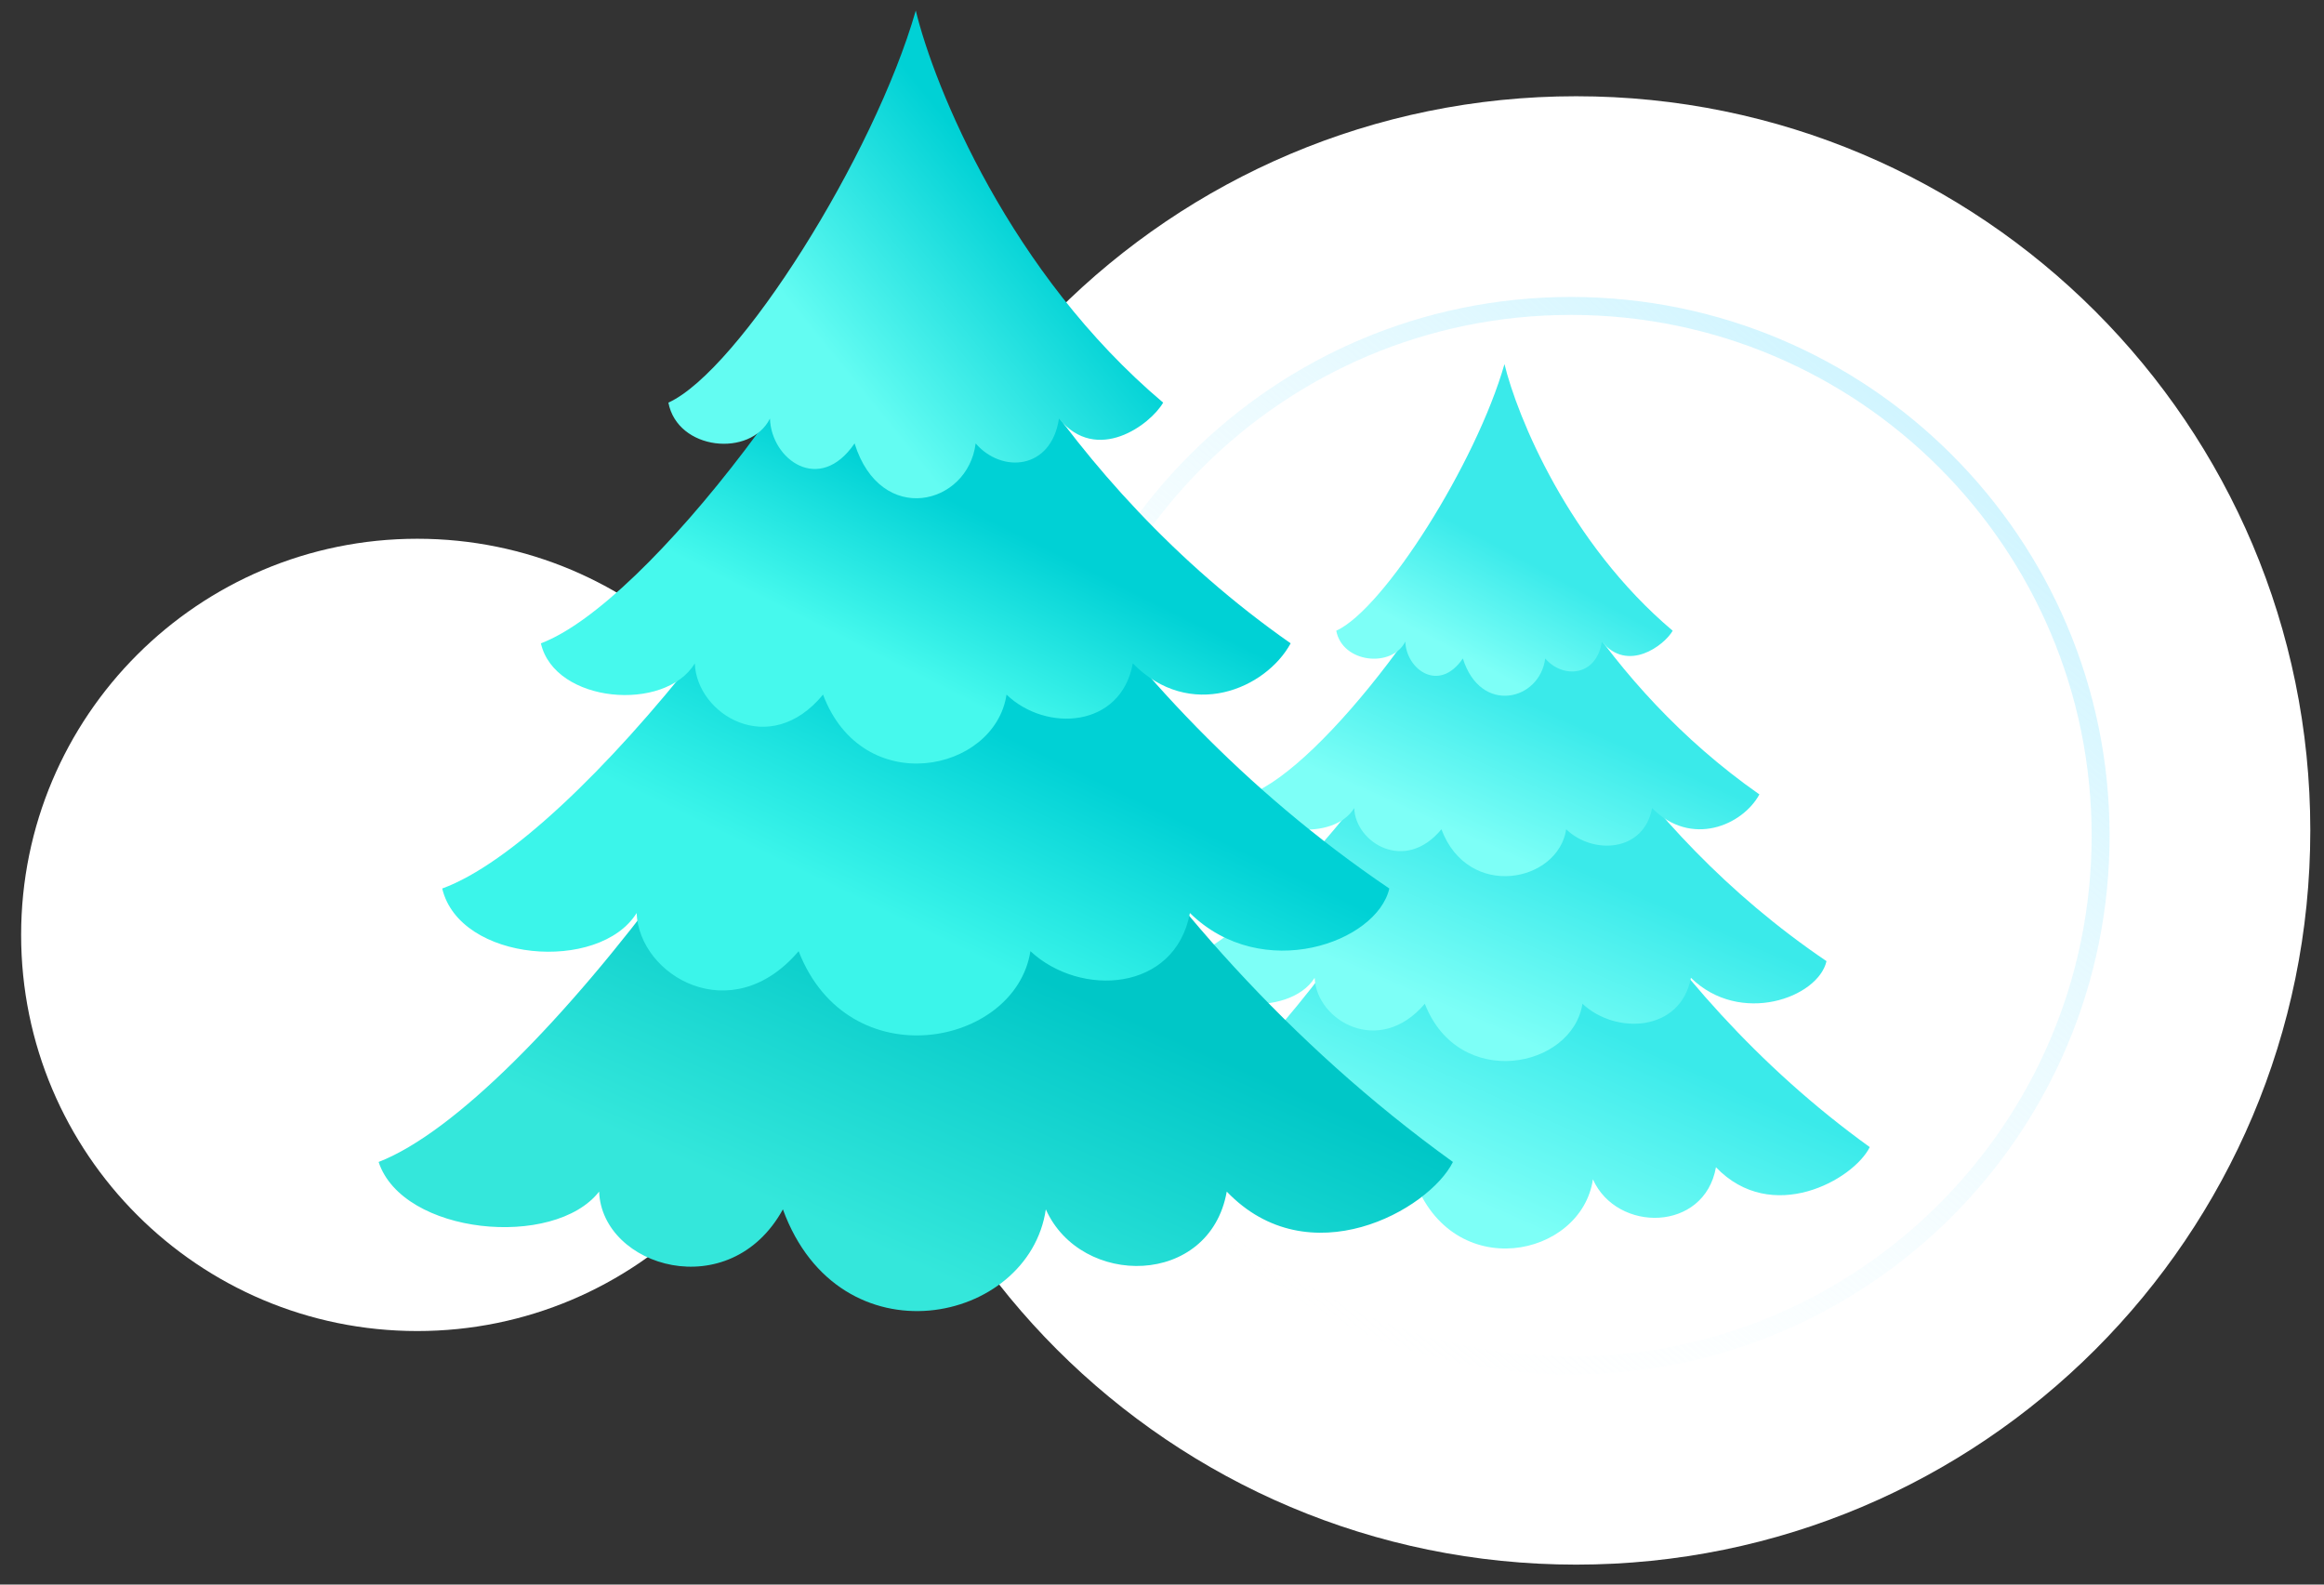 <svg width="220" height="150" viewBox="0 0 220 150" fill="none" xmlns="http://www.w3.org/2000/svg">
    <rect x="0" y="0" width="220" height="150" fill="#333333" stroke="none"/>
    <path d="M149.203 148.111C110.82 148.111 79.703 116.995 79.703 78.611C79.703 40.227 110.82 9.111 149.203 9.111C187.587 9.111 218.703 40.227 218.703 78.611C218.703 116.995 187.587 148.111 149.203 148.111Z" fill="white"/>
    <path fill-rule="evenodd" clip-rule="evenodd" d="M148.703 29.81C175.931 29.81 198.004 51.883 198.004 79.111C198.004 106.339 175.931 128.412 148.703 128.412C121.475 128.412 99.403 106.339 99.403 79.111C99.403 51.883 121.475 29.81 148.703 29.81ZM199.703 79.111C199.703 50.945 176.87 28.111 148.703 28.111C120.537 28.111 97.703 50.945 97.703 79.111C97.703 107.278 120.537 130.111 148.703 130.111C176.87 130.111 199.703 107.278 199.703 79.111Z" fill="url(#paint0_linear_56_5)"/>
    <path d="M39.5 126C18.789 126 2 109.211 2 88.5C2 67.789 18.789 51 39.5 51C60.211 51 77 67.789 77 88.5C77 109.211 60.211 126 39.5 126Z" fill="white"/>
    <path d="M177 108.588C155.597 93.165 145.029 70.948 142.42 61.768C136.596 79.14 117.668 104.774 107.841 108.588C109.392 113.29 119.145 114.201 122.036 110.494C122.218 115.367 130.45 117.846 133.866 111.638C137.506 121.595 149.7 119.053 150.792 111.638C153.06 116.707 161.348 116.638 162.44 110.494C167.718 116.003 175.448 111.695 177 108.588Z" fill="url(#paint1_linear_56_5)"/>
    <path d="M172.905 90.984C154.037 78.212 144.72 59.815 142.421 52.213C137.286 66.598 120.6 87.826 111.936 90.984C113.059 95.721 122.044 96.422 124.451 92.563C124.611 96.598 130.548 100.107 134.88 95.019C138.088 103.264 148.838 101.159 149.801 95.019C153.01 98.001 159.107 97.65 160.07 92.563C164.723 97.124 172.11 94.454 172.905 90.984Z" fill="url(#paint2_linear_56_5)"/>
    <path d="M166.553 75.201C151.616 64.751 144.241 49.698 142.42 43.478C138.356 55.249 125.146 72.617 118.287 75.201C119.176 79.077 126.289 79.651 128.194 76.493C128.321 79.795 133.021 82.665 136.45 78.503C138.991 85.249 147.501 83.527 148.263 78.503C150.803 80.943 155.63 80.656 156.392 76.493C160.075 80.225 164.943 78.147 166.553 75.201Z" fill="url(#paint3_linear_56_5)"/>
    <path d="M158.345 59.706C148.488 51.392 143.621 39.416 142.42 34.468C139.738 43.832 131.021 57.65 126.495 59.706C127.082 62.789 131.776 63.246 133.033 60.734C133.117 63.36 136.218 65.644 138.481 62.332C140.157 67.7 145.773 66.329 146.276 62.332C147.952 64.274 151.137 64.045 151.64 60.734C154.07 63.703 157.531 61.119 158.345 59.706Z" fill="url(#paint4_linear_56_5)"/>
    <path d="M137.541 109.995C106.067 87.315 90.527 54.645 86.691 41.145C78.126 66.691 50.293 104.387 35.841 109.995C38.122 116.91 52.465 118.25 56.716 112.799C56.984 119.964 69.089 123.609 74.112 114.481C79.465 129.123 97.396 125.384 99.002 114.481C102.337 121.934 114.525 121.833 116.13 112.799C123.892 120.899 135.259 114.565 137.541 109.995Z" fill="url(#paint5_linear_56_5)"/>
    <path d="M131.519 84.108C103.773 65.327 90.073 38.273 86.691 27.094C79.141 48.249 54.603 79.465 41.862 84.108C43.514 91.074 56.727 92.106 60.266 86.43C60.502 92.364 69.231 97.523 75.602 90.042C80.32 102.167 96.128 99.071 97.544 90.042C102.263 94.428 111.228 93.912 112.644 86.43C119.486 93.138 130.35 89.21 131.519 84.108Z" fill="url(#paint6_linear_56_5)"/>
    <path d="M122.179 60.899C100.214 45.532 89.368 23.397 86.691 14.25C80.714 31.559 61.289 57.1 51.203 60.899C52.51 66.599 62.97 67.443 65.772 62.799C65.958 67.654 72.869 71.876 77.912 65.754C81.648 75.675 94.162 73.142 95.283 65.754C99.018 69.343 106.116 68.921 107.237 62.799C112.653 68.287 119.81 65.232 122.179 60.899Z" fill="url(#paint7_linear_56_5)"/>
    <path d="M110.109 38.113C95.614 25.887 88.457 8.277 86.691 1C82.747 14.77 69.928 35.09 63.273 38.113C64.136 42.647 71.038 43.319 72.887 39.624C73.01 43.487 77.57 46.845 80.898 41.975C83.363 49.868 91.621 47.853 92.36 41.975C94.825 44.83 99.509 44.494 100.248 39.624C103.823 43.991 108.912 40.192 110.109 38.113Z" fill="url(#paint8_linear_56_5)"/>
    <defs>
        <linearGradient id="paint0_linear_56_5" x1="184.466" y1="12.929" x2="101.009" y2="112.068" gradientUnits="userSpaceOnUse">
            <stop stop-color="#BBF0FF"/>
            <stop offset="1" stop-color="white" stop-opacity="0"/>
        </linearGradient>
        <linearGradient id="paint1_linear_56_5" x1="140.675" y1="92.371" x2="132.473" y2="110.824" gradientUnits="userSpaceOnUse">
            <stop stop-color="#3AEAEA"/>
            <stop offset="1" stop-color="#7DFFF7"/>
        </linearGradient>
        <linearGradient id="paint2_linear_56_5" x1="140.882" y1="78.374" x2="134.016" y2="94.305" gradientUnits="userSpaceOnUse">
            <stop stop-color="#3AEAEA"/>
            <stop offset="1" stop-color="#7DFFF7"/>
        </linearGradient>
        <linearGradient id="paint3_linear_56_5" x1="141.202" y1="64.883" x2="135.457" y2="77.781" gradientUnits="userSpaceOnUse">
            <stop stop-color="#3AEAEA"/>
            <stop offset="1" stop-color="#7DFFF7"/>
        </linearGradient>
        <linearGradient id="paint4_linear_56_5" x1="141.616" y1="51.497" x2="136.491" y2="61.041" gradientUnits="userSpaceOnUse">
            <stop stop-color="#3AEAEA"/>
            <stop offset="1" stop-color="#7DFFF7"/>
        </linearGradient>
        <linearGradient id="paint5_linear_56_5" x1="84.124" y1="86.148" x2="72.064" y2="113.284" gradientUnits="userSpaceOnUse">
            <stop stop-color="#00C7C7"/>
            <stop offset="1" stop-color="#34E7DB"/>
        </linearGradient>
        <linearGradient id="paint6_linear_56_5" x1="84.428" y1="64.361" x2="75.664" y2="82.458" gradientUnits="userSpaceOnUse">
            <stop stop-color="#00D1D5"/>
            <stop offset="1" stop-color="#3BF5EA"/>
        </linearGradient>
        <linearGradient id="paint7_linear_56_5" x1="84.9" y1="44.742" x2="77.583" y2="59.359" gradientUnits="userSpaceOnUse">
            <stop stop-color="#00D1D5"/>
            <stop offset="1" stop-color="#46F9ED"/>
        </linearGradient>
        <linearGradient id="paint8_linear_56_5" x1="94.43" y1="17.11" x2="76.85" y2="31.349" gradientUnits="userSpaceOnUse">
            <stop stop-color="#00D1D5"/>
            <stop offset="1" stop-color="#63FCF2"/>
        </linearGradient>
    </defs>
</svg>
